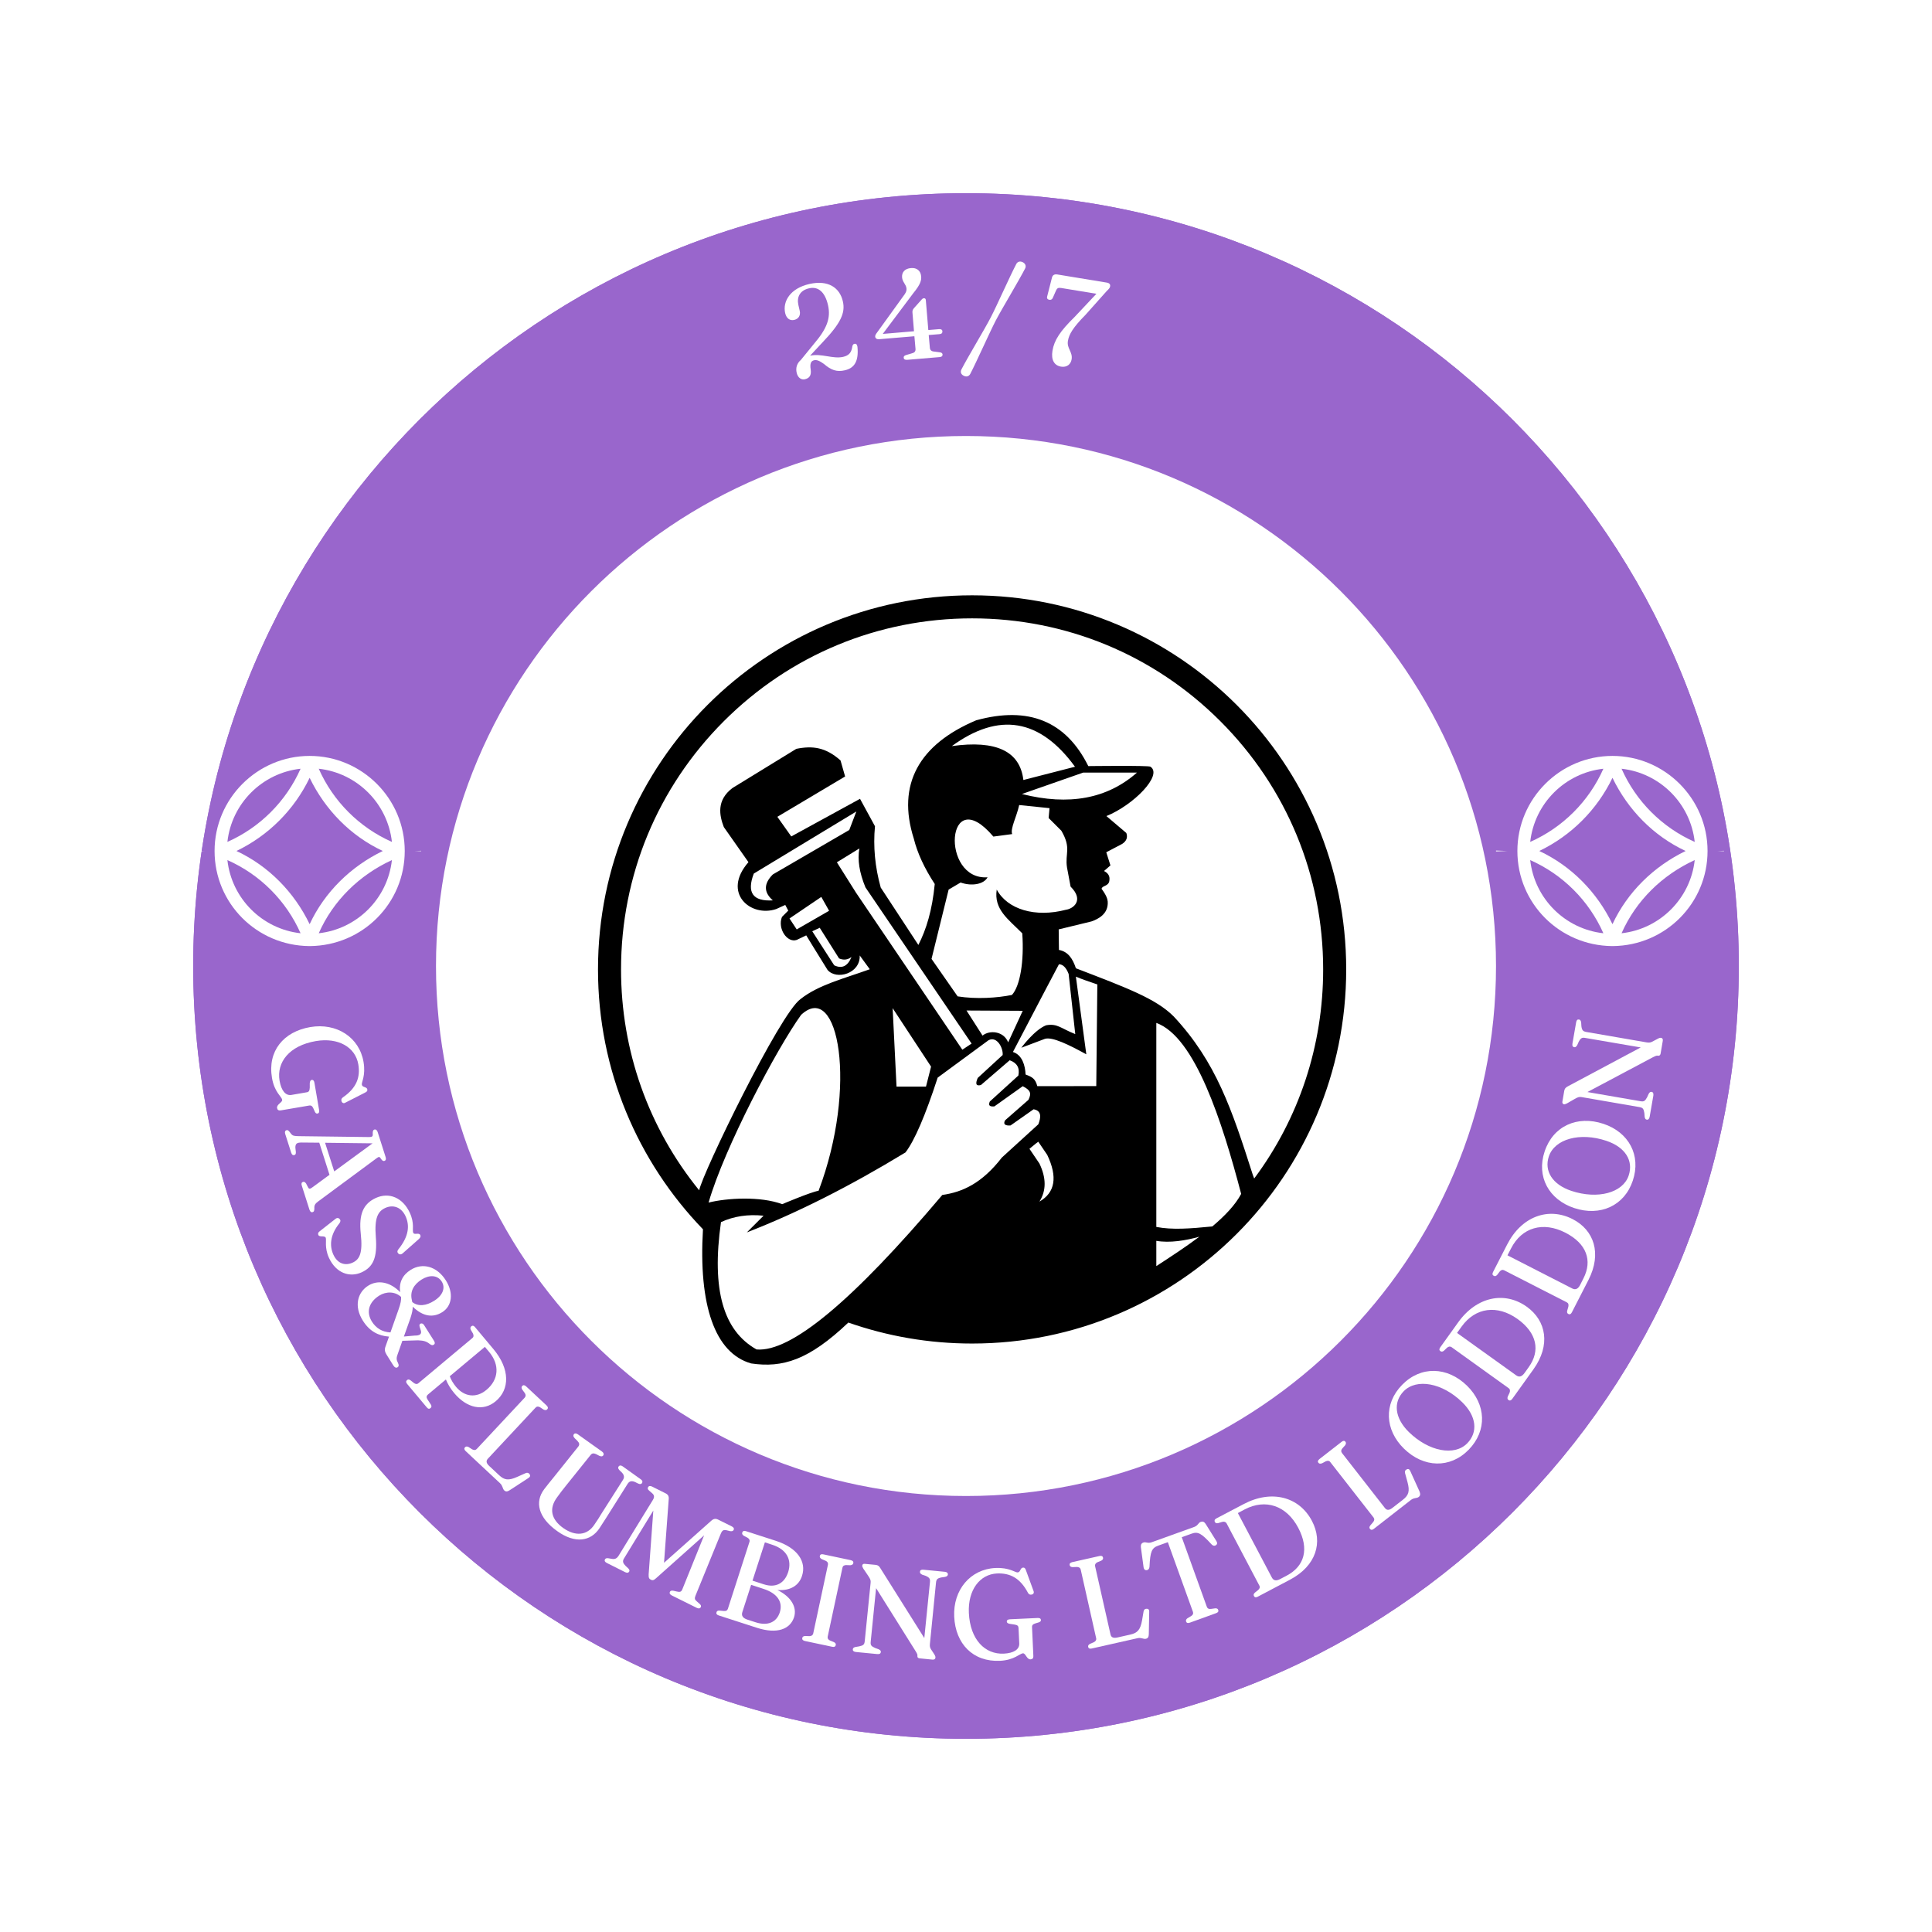 <svg xmlns="http://www.w3.org/2000/svg" xmlns:xlink="http://www.w3.org/1999/xlink" width="500" zoomAndPan="magnify" viewBox="0 0 375 375" height="500" preserveAspectRatio="xMidYMid meet" version="1.0"><defs><g/><clipPath id="19c6e984fe"><path d="M 37.5 37.5 L 337.5 37.5 L 337.5 337.5 L 37.5 337.5 Z M 37.5 37.5 " clip-rule="nonzero"/></clipPath><clipPath id="779be3bac6"><path d="M 187.5 37.5 C 104.656 37.5 37.5 104.656 37.5 187.5 C 37.5 270.344 104.656 337.5 187.5 337.5 C 270.344 337.5 337.5 270.344 337.5 187.5 C 337.5 104.656 270.344 37.5 187.5 37.5 Z M 187.5 37.5 " clip-rule="nonzero"/></clipPath><clipPath id="c9144c4ea9"><path d="M 84.625 84.625 L 290.375 84.625 L 290.375 290.375 L 84.625 290.375 Z M 84.625 84.625 " clip-rule="nonzero"/></clipPath><clipPath id="28a7143fea"><path d="M 187.5 84.625 C 130.684 84.625 84.625 130.684 84.625 187.5 C 84.625 244.316 130.684 290.375 187.5 290.375 C 244.316 290.375 290.375 244.316 290.375 187.5 C 290.375 130.684 244.316 84.625 187.5 84.625 Z M 187.5 84.625 " clip-rule="nonzero"/></clipPath><clipPath id="774e9e93a3"><path d="M 37.5 146.609 L 81.75 146.609 L 81.75 184 L 37.5 184 Z M 37.5 146.609 " clip-rule="nonzero"/></clipPath><clipPath id="87b5d679b9"><path d="M 116 115.551 L 261.434 115.551 L 261.434 265 L 116 265 Z M 116 115.551 " clip-rule="nonzero"/></clipPath><clipPath id="95d4acd13a"><path d="M 290.375 146.609 L 334.625 146.609 L 334.625 184 L 290.375 184 Z M 290.375 146.609 " clip-rule="nonzero"/></clipPath></defs><rect x="-37.5" width="450" fill="#ffffff" y="-37.5" height="450" fill-opacity="1"/><rect x="-37.5" width="450" fill="#ffffff" y="-37.5" height="450" fill-opacity="1"/><g clip-path="url(#19c6e984fe)"><g clip-path="url(#779be3bac6)"><path fill="#9966cc" d="M 37.5 37.5 L 337.5 37.5 L 337.5 337.5 L 37.5 337.5 Z M 37.5 37.5 " fill-opacity="1" fill-rule="nonzero"/><path stroke-linecap="butt" transform="matrix(0.75, 0, 0, 0.75, 37.5, 37.5)" fill="none" stroke-linejoin="miter" d="M 200 0 C 89.542 0 -0 89.542 -0 200 C -0 310.458 89.542 400 200 400 C 310.458 400 400 310.458 400 200 C 400 89.542 310.458 0 200 0 Z M 200 0 " stroke="#9966cc" stroke-width="4" stroke-opacity="1" stroke-miterlimit="4"/></g></g><g clip-path="url(#c9144c4ea9)"><g clip-path="url(#28a7143fea)"><path fill="#ffffff" d="M 84.625 84.625 L 290.375 84.625 L 290.375 290.375 L 84.625 290.375 Z M 84.625 84.625 " fill-opacity="1" fill-rule="nonzero"/></g></g><g clip-path="url(#774e9e93a3)"><path fill="#ffffff" d="M 61.867 149.211 C 69.332 150.039 75.238 155.949 76.07 163.414 C 69.746 160.617 64.664 155.535 61.867 149.211 Z M 58.34 149.211 C 55.543 155.535 50.461 160.617 44.137 163.414 C 44.965 155.949 50.875 150.039 58.34 149.211 Z M -195.152 165.176 C -195.152 165.176 -183.645 165.594 -165.809 166.109 C -161.25 166.215 -156.375 166.422 -151.09 166.527 C -146.422 166.629 -141.551 166.734 -136.367 166.734 C -128.902 166.836 -121.023 166.836 -112.934 166.836 C -101.531 166.836 -89.605 166.836 -77.684 166.941 C -65.762 166.941 -53.84 166.941 -42.434 166.941 C -34.348 166.941 -26.363 166.941 -19.004 166.836 C -12.781 166.734 -6.871 166.629 -1.379 166.527 C 6.293 166.316 13.242 166.109 19.148 165.902 C 31.902 165.488 39.68 165.176 39.68 165.176 C 39.68 165.176 31.902 164.867 19.148 164.453 C 13.242 164.246 6.293 164.039 -1.379 163.828 C -6.871 163.727 -12.781 163.621 -19.004 163.52 C -26.469 163.414 -34.348 163.414 -42.434 163.414 C -53.84 163.414 -65.762 163.414 -77.684 163.414 C -89.605 163.414 -101.531 163.414 -112.934 163.52 C -121.023 163.52 -129.004 163.621 -136.367 163.621 C -141.445 163.727 -146.422 163.828 -151.09 163.828 C -156.375 163.934 -161.25 164.039 -165.809 164.246 C -183.645 164.762 -195.152 165.176 -195.152 165.176 Z M 80.527 165.176 C 80.527 165.176 92.035 165.594 109.867 166.109 C 114.43 166.215 119.301 166.422 124.59 166.527 C 129.254 166.629 134.129 166.734 139.312 166.734 C 146.777 166.836 154.656 166.836 162.848 166.836 C 174.25 166.836 186.176 166.836 198.098 166.941 C 210.02 166.941 221.941 166.941 233.348 166.941 C 241.434 166.941 249.418 166.941 256.883 166.836 C 263.102 166.734 269.012 166.629 274.508 166.527 C 282.285 166.316 289.125 166.109 295.035 165.902 C 307.789 165.488 315.562 165.176 315.562 165.176 C 315.562 165.176 307.789 164.867 295.035 164.453 C 289.125 164.246 282.18 164.039 274.508 163.828 C 269.012 163.727 263.102 163.621 256.883 163.52 C 249.418 163.414 241.539 163.414 233.348 163.414 C 221.941 163.414 210.02 163.414 198.098 163.414 C 186.176 163.414 174.25 163.414 162.848 163.52 C 154.656 163.52 146.777 163.621 139.312 163.621 C 134.23 163.727 129.254 163.828 124.59 163.828 C 119.301 163.934 114.43 164.039 109.867 164.246 C 92.035 164.762 80.527 165.176 80.527 165.176 Z M 60.102 150.973 C 63.109 157.195 68.086 162.273 74.305 165.176 C 68.086 168.184 63.004 173.16 60.102 179.383 C 57.098 173.16 52.121 168.082 45.898 165.176 C 52.121 162.172 57.098 157.195 60.102 150.973 Z M 76.07 166.941 C 75.238 174.406 69.332 180.316 61.867 181.145 C 64.664 174.82 69.746 169.844 76.07 166.941 Z M 44.137 166.941 C 50.461 169.738 55.543 174.82 58.34 181.145 C 50.875 180.316 44.965 174.406 44.137 166.941 Z M 60.102 183.633 C 60.102 183.633 60.102 183.633 60 183.633 C 49.84 183.527 41.648 175.34 41.648 165.176 C 41.648 155.016 49.941 146.723 60.102 146.723 C 70.262 146.723 78.559 155.016 78.559 165.176 C 78.559 175.34 70.367 183.527 60.207 183.633 C 60.102 183.633 60.102 183.633 60.102 183.633 Z M 60.102 183.633 " fill-opacity="1" fill-rule="evenodd"/></g><g clip-path="url(#87b5d679b9)"><path fill="#000000" d="M 188.684 115.551 C 148.578 115.551 116.07 148.062 116.07 188.164 C 116.07 207.758 123.832 225.539 136.445 238.602 C 135.57 253.324 138.742 262.633 145.785 264.641 C 151.918 265.547 157 263.992 164.664 256.707 C 172.184 259.344 180.266 260.781 188.684 260.781 C 228.789 260.781 261.297 228.27 261.297 188.164 C 261.297 148.062 228.789 115.551 188.684 115.551 Z M 182.898 231.941 C 165.508 252.52 153.488 262.516 146.84 261.926 C 140.418 258.305 138.07 250.402 139.941 237.211 C 142.414 236.07 145.168 235.652 148.207 235.969 L 144.965 239.207 C 154.637 235.465 164.898 230.289 175.758 223.684 C 177.531 221.352 179.613 216.512 182.004 209.164 L 191.883 201.902 C 193.492 201.066 194.734 203.379 194.617 204.777 L 189.777 209.23 C 189.262 210.402 189.469 210.859 190.402 210.598 L 195.98 205.797 C 197.41 206.301 197.969 207.289 197.664 208.762 L 192.117 213.809 C 191.785 214.621 192.133 214.816 193.004 214.754 L 198.512 210.832 C 199.984 211.582 200.266 212.168 199.621 213.477 L 195.09 217.449 C 194.621 218.266 195.215 218.527 196.148 218.449 L 200.621 215.309 C 202.207 215.586 202.059 216.887 201.539 218.227 L 194.473 224.668 C 190.594 229.676 186.844 231.383 182.898 231.941 Z M 137.535 233.418 C 140.605 222.754 150.789 203.508 155.5 196.977 C 162.77 190.211 166.52 210.926 158.891 231.121 C 157.34 231.387 151.828 233.727 151.828 233.727 C 147.574 232.152 141.137 232.527 137.535 233.418 Z M 150.008 174.762 C 146.129 174.992 144.898 173.258 146.312 169.559 L 166.215 157.512 L 164.84 161.102 L 150.008 169.727 C 148.215 171.523 148.215 173.199 150.008 174.762 Z M 159.414 174.094 L 160.93 176.781 L 154.641 180.398 L 153.242 178.273 Z M 159.109 180.082 L 162.859 186.027 C 163.738 186.406 164.543 186.312 165.277 185.746 C 164.539 187.547 163.422 188.086 161.918 187.363 L 157.66 180.758 Z M 162.438 167.371 L 166.805 164.684 C 166.41 166.867 166.801 169.387 167.984 172.242 L 188.586 202.559 C 187.961 202.961 187.363 203.352 186.789 203.746 L 166.141 173.254 Z M 198.637 151.398 C 197.98 145.809 193.355 143.613 184.754 144.816 C 193.891 138.156 201.859 139.492 208.656 148.824 Z M 210.23 149.965 L 220.68 149.965 C 214.922 155.043 207.477 156.426 198.352 154.117 Z M 192.812 162.379 L 196.457 161.895 C 196.074 160.797 197.32 158.578 197.824 156.258 C 199.258 156.406 201.219 156.609 203.711 156.863 L 203.539 158.773 L 206.012 161.246 C 208.008 164.688 206.68 165.578 207.105 168.375 L 207.801 172.09 C 210.543 174.82 208.207 176.41 206.938 176.574 C 200.934 178.156 195.543 176.516 193.465 172.668 C 192.879 176.516 195.672 178.387 198.422 181.156 C 198.805 186.621 197.992 191.402 196.418 193.117 C 193.582 193.695 189.523 193.973 185.875 193.395 L 180.809 186.121 L 184.129 172.668 L 186.453 171.297 C 188.641 172.074 190.992 171.625 191.684 170.281 C 182.48 170.93 183.609 151.52 192.812 162.379 Z M 198.508 196.199 L 195.684 202.32 C 194.816 200.109 192.055 199.895 190.711 201.008 L 187.598 196.141 Z M 180.719 207.031 L 179.734 210.91 L 174.016 210.91 L 173.262 195.684 Z M 201.75 233.23 C 203.098 231.113 203.098 228.648 201.75 225.836 L 199.816 222.98 C 200.379 222.547 200.891 222.055 201.531 221.609 L 203.266 224.16 C 205.312 228.453 204.809 231.477 201.75 233.23 Z M 212.785 210.812 L 201.34 210.82 C 200.957 209.359 200.34 209.043 199.066 208.562 C 198.992 206.859 198.434 204.766 196.609 204.188 C 198.273 201.047 201.566 194.66 205.543 187.16 C 206.316 187.18 206.941 187.805 207.422 189.039 L 208.707 200.715 C 205.891 199.613 205.266 198.609 203.055 199.004 C 200.789 199.883 198.238 203.367 198.238 203.367 L 202.801 201.645 C 204.223 201.188 207.453 202.777 210.852 204.641 L 208.828 189.562 C 209.805 189.996 211.289 190.504 212.992 191.078 Z M 224.441 240.848 C 227.074 241.301 230.145 240.785 232.793 240.047 C 230.117 242.055 227.176 243.973 224.441 245.75 Z M 235.309 238.051 C 230.938 238.48 227.555 238.742 224.441 238.148 L 224.441 198.547 C 231.957 201.25 237.223 217.703 240.91 231.734 C 239.773 233.879 237.75 236 235.309 238.051 Z M 243.16 228.012 C 239.102 215.336 236.051 206.117 227.812 197.289 C 224.352 193.812 218.594 191.699 208.832 187.941 C 208.219 186.09 207.316 184.699 205.539 184.383 L 205.492 180.395 L 211.855 178.848 C 213.133 178.398 215.164 177.422 215.008 174.996 C 214.973 174.488 214.723 173.734 213.816 172.523 C 213.918 171.84 215.262 172.074 215.336 170.84 C 215.445 170.059 215.098 169.465 214.289 169.062 L 215.535 167.977 L 214.727 165.426 L 217.805 163.805 C 218.656 163.254 218.926 162.547 218.621 161.684 L 214.754 158.398 C 219.984 156.289 225.766 150.441 223.297 148.812 C 222.898 148.551 211.238 148.699 211.238 148.699 C 206.906 139.973 199.652 137.012 189.48 139.809 C 178.395 144.484 174.012 152.246 177.367 162.773 C 178.059 165.562 179.41 168.5 181.434 171.586 C 180.938 176.699 179.793 180.41 178.254 183.414 L 170.949 172.273 C 169.836 168.281 169.461 164.312 169.832 160.375 L 166.93 155.051 L 153.586 162.352 L 150.883 158.543 L 164.035 150.715 L 163.148 147.602 C 160.262 145.043 157.754 144.711 154.566 145.348 L 142.172 152.953 C 139.031 155.328 139.625 158.266 140.492 160.531 L 145.273 167.344 C 140.035 173.344 145.73 178.125 150.664 176.445 L 152.418 175.648 L 153 176.75 L 151.781 177.969 C 150.867 180.215 152.785 183.074 154.641 182.438 L 156.488 181.555 C 157.062 182.473 158.418 184.738 160.625 188.262 C 162.352 190.293 167.016 188.98 166.871 185.453 L 168.824 188.129 C 163.738 189.969 158.887 191.145 155.398 193.906 C 151.387 196.664 136.293 227.84 135.711 231.039 C 125.887 218.941 120.543 203.965 120.543 188.164 C 120.543 169.965 127.629 152.852 140.5 139.98 C 153.371 127.113 170.48 120.023 188.684 120.023 C 206.887 120.023 223.996 127.113 236.867 139.98 C 249.738 152.852 256.824 169.965 256.824 188.164 C 256.824 202.984 252.129 217.078 243.438 228.75 Z M 243.16 228.012 " fill-opacity="1" fill-rule="evenodd"/></g><g fill="#ffffff" fill-opacity="1"><g transform="translate(153.695, 73.834)"><g><path d="M 0.938 -1.484 C 1.156 -0.516 1.828 -0.062 2.531 -0.219 C 3.406 -0.422 3.828 -0.969 3.656 -2.125 C 3.484 -3.25 3.703 -3.766 4.312 -3.906 C 4.812 -4.016 5.297 -3.859 6.219 -3.203 C 7.641 -1.969 8.75 -1.609 10.25 -1.953 C 12.109 -2.359 13.016 -3.672 12.734 -6.531 C 12.656 -6.984 12.469 -7.156 12.203 -7.109 C 12 -7.094 11.828 -6.953 11.75 -6.641 C 11.594 -5.453 11.125 -4.828 9.938 -4.562 C 7.953 -4.125 5.719 -5.281 3.578 -4.797 L 3.547 -4.797 L 5.922 -7.344 C 9.469 -11.062 10.422 -13.078 9.906 -15.328 C 9.312 -17.984 7.078 -19.531 3.438 -18.719 C -0.328 -17.875 -1.797 -15.328 -1.297 -13.078 C -1.062 -12.047 -0.391 -11.547 0.438 -11.734 C 1.297 -11.922 1.734 -12.609 1.531 -13.5 L 1.266 -14.656 C 0.938 -16.141 1.531 -17.469 3.359 -17.875 C 5.062 -18.266 6.438 -17.234 7.031 -14.562 C 7.578 -12.094 6.828 -10.062 4.297 -7.094 L 1.75 -3.969 C 0.984 -3.312 0.719 -2.438 0.938 -1.484 Z M 0.938 -1.484 "/></g></g></g><g fill="#ffffff" fill-opacity="1"><g transform="translate(169.827, 70.358)"><g><path d="M 7.281 -9.688 L 7.578 -6.062 L 1.516 -5.547 L 7.469 -13.484 C 8.797 -15.094 9.047 -15.938 8.969 -16.719 C 8.875 -17.828 8.094 -18.422 7.016 -18.328 C 5.75 -18.234 5.188 -17.469 5.266 -16.516 C 5.344 -15.578 6.047 -15.188 6.125 -14.344 C 6.156 -13.812 5.953 -13.453 5.484 -12.844 L 0.453 -5.875 C 0.141 -5.469 0.031 -5.25 0.047 -5.016 C 0.078 -4.688 0.344 -4.484 0.812 -4.516 L 7.656 -5.094 L 7.875 -2.625 C 7.906 -2.141 7.656 -1.891 7.188 -1.781 L 6.078 -1.453 C 5.734 -1.359 5.547 -1.188 5.578 -0.922 C 5.594 -0.641 5.812 -0.484 6.25 -0.516 L 12.531 -1.047 C 12.969 -1.078 13.141 -1.266 13.125 -1.562 C 13.094 -1.812 12.891 -1.953 12.531 -1.984 L 11.469 -2.125 C 10.984 -2.156 10.688 -2.391 10.656 -2.875 L 10.438 -5.328 L 12.5 -5.5 C 12.938 -5.531 13.109 -5.719 13.094 -6.062 C 13.062 -6.391 12.797 -6.5 12.438 -6.469 L 10.359 -6.297 L 9.875 -12.109 C 9.859 -12.375 9.703 -12.484 9.5 -12.469 C 9.328 -12.453 9.203 -12.391 8.984 -12.125 L 7.531 -10.5 C 7.328 -10.234 7.25 -10.031 7.281 -9.688 Z M 7.281 -9.688 "/></g></g></g><g fill="#ffffff" fill-opacity="1"><g transform="translate(186.354, 69.181)"><g><path d="M 6.938 -7 C 8.203 -9.406 11.25 -14.422 12.609 -17.047 C 12.859 -17.516 12.703 -18 12.172 -18.281 C 11.641 -18.547 11.156 -18.406 10.906 -17.938 C 9.547 -15.328 7.188 -9.953 5.922 -7.516 C 4.672 -5.109 1.609 -0.078 0.266 2.516 C 0.016 3 0.156 3.484 0.703 3.75 C 1.234 4.031 1.703 3.875 1.969 3.406 C 3.312 0.797 5.688 -4.578 6.938 -7 Z M 6.938 -7 "/></g></g></g><g fill="#ffffff" fill-opacity="1"><g transform="translate(200.517, 69.914)"><g><path d="M 7.484 -0.172 C 7.719 -1.609 6.516 -2.297 6.766 -3.734 C 6.969 -5.031 7.781 -6.375 10.172 -8.797 L 14.266 -13.391 C 14.797 -13.891 14.922 -14.094 14.953 -14.328 C 15.031 -14.719 14.797 -14.984 14.297 -15.062 L 4.703 -16.641 C 4.141 -16.734 3.781 -16.5 3.672 -16.047 L 2.75 -12.422 C 2.625 -12.016 2.797 -11.781 3.172 -11.719 C 3.484 -11.672 3.719 -11.828 3.828 -12.094 L 4.453 -13.516 C 4.641 -13.969 4.891 -14.109 5.453 -14.016 L 12.297 -12.891 L 8.062 -8.391 C 5.266 -5.656 4.094 -3.875 3.766 -1.828 C 3.469 -0.016 4.141 1.031 5.422 1.25 C 6.562 1.438 7.328 0.797 7.484 -0.172 Z M 7.484 -0.172 "/></g></g></g><g fill="#ffffff" fill-opacity="1"><g transform="translate(214.92, 72.54)"><g/></g></g><g fill="#ffffff" fill-opacity="1"><g transform="translate(51.609, 199.699)"><g><path d="M 2.969 15.812 L 8.375 14.891 C 8.797 14.812 9.016 14.984 9.25 15.516 L 9.484 16.047 C 9.641 16.375 9.797 16.484 10.016 16.438 C 10.266 16.406 10.406 16.172 10.328 15.75 L 9.422 10.469 C 9.359 10.047 9.156 9.875 8.891 9.906 C 8.656 9.953 8.547 10.188 8.516 10.547 L 8.516 11.406 C 8.484 12.047 8.328 12.25 7.938 12.312 L 4.953 12.828 C 3.828 13.016 2.984 11.984 2.656 10.078 C 2.047 6.5 4.516 3.266 9.688 2.375 C 14.078 1.625 17.375 3.578 17.938 6.891 C 18.359 9.375 17.625 11.453 14.953 13.297 C 14.656 13.5 14.578 13.766 14.688 14.062 C 14.797 14.391 15.109 14.516 15.391 14.344 L 19.281 12.359 C 19.625 12.188 19.734 12.016 19.688 11.766 C 19.578 11.188 18.719 11.422 18.625 10.828 C 18.531 10.344 19.406 9.125 18.953 6.422 C 18.141 1.656 13.75 -1.219 8.609 -0.344 C 3.422 0.547 0.281 4.328 1.188 9.547 C 1.656 12.297 3.047 13.125 3.156 13.766 C 3.25 14.281 2.047 14.641 2.172 15.375 C 2.234 15.734 2.453 15.906 2.969 15.812 Z M 2.969 15.812 "/></g></g></g><g fill="#ffffff" fill-opacity="1"><g transform="translate(55.049, 219.139)"><g><path d="M 2.109 5.047 C 2.328 4.984 2.391 4.797 2.375 4.453 L 2.281 3.625 C 2.281 2.828 2.562 2.625 3.516 2.625 L 6.922 2.656 L 8.906 8.891 L 5.688 11.25 C 5.172 11.625 4.969 11.719 4.766 11.359 L 4.359 10.578 C 4.156 10.297 3.969 10.203 3.766 10.266 C 3.484 10.359 3.391 10.594 3.531 11 L 5.016 15.656 C 5.141 16.062 5.375 16.219 5.656 16.125 C 5.891 16.047 5.953 15.891 5.969 15.422 C 5.922 14.797 6.125 14.484 6.703 14.062 L 18.094 5.641 C 18.484 5.344 18.656 5.344 18.891 5.781 C 19.141 6.156 19.344 6.266 19.578 6.188 C 19.828 6.109 19.938 5.844 19.797 5.438 L 18.25 0.578 C 18.109 0.172 17.875 0.031 17.609 0.109 C 17.406 0.172 17.281 0.391 17.297 0.844 C 17.359 1.469 17.188 1.562 16.562 1.562 L 3 1.391 C 2.031 1.375 1.766 1.328 1.438 0.922 L 1.125 0.516 C 0.875 0.234 0.75 0.172 0.547 0.234 C 0.281 0.328 0.188 0.562 0.312 0.969 L 1.469 4.594 C 1.609 5.016 1.828 5.141 2.109 5.047 Z M 8.047 2.672 L 17.266 2.781 L 9.828 8.234 Z M 8.047 2.672 "/></g></g></g><g fill="#ffffff" fill-opacity="1"><g transform="translate(60.851, 236.737)"><g><path d="M 3 7.406 C 4.406 10.453 7.078 11.25 9.344 10.219 C 11.562 9.203 12.422 7.391 12.094 3.344 C 11.797 -0.375 12.516 -1.609 13.906 -2.266 C 15.5 -3 17.062 -2.391 17.859 -0.688 C 18.672 1.078 18.562 3.172 16.469 5.766 C 16.234 6.047 16.219 6.328 16.469 6.578 C 16.688 6.797 17 6.797 17.281 6.562 L 20.391 3.812 C 20.766 3.484 20.844 3.25 20.734 3 C 20.469 2.422 19.578 3.031 19.359 2.547 C 19.125 2.031 19.656 0.75 18.688 -1.344 C 17.344 -4.25 14.688 -5.406 12.078 -4.203 C 9.703 -3.094 8.766 -1.141 9.172 2.719 C 9.594 6.562 8.922 7.75 7.547 8.359 C 6.094 9 4.656 8.5 3.875 6.828 C 3.078 5.109 3.188 2.969 5.031 0.703 C 5.266 0.375 5.297 0.109 5.062 -0.141 C 4.844 -0.375 4.578 -0.375 4.328 -0.203 L 1.203 2.25 C 0.891 2.469 0.828 2.719 0.938 2.969 C 1.188 3.484 2.141 3 2.375 3.516 C 2.547 3.891 2.094 5.438 3 7.406 Z M 3 7.406 "/></g></g></g><g fill="#ffffff" fill-opacity="1"><g transform="translate(67.333, 250.827)"><g><path d="M 7.484 10.562 C 7.266 11.156 7.375 11.594 7.719 12.141 L 9.031 14.234 C 9.281 14.609 9.562 14.734 9.828 14.562 C 10.094 14.391 10.109 14.125 9.922 13.734 C 9.609 13.172 9.578 12.734 9.828 12.094 L 10.766 9.422 L 13.812 9.328 C 14.953 9.375 15.469 9.547 16.109 10.062 C 16.453 10.312 16.641 10.312 16.844 10.188 C 17.109 10.031 17.125 9.766 16.906 9.422 L 14.969 6.359 C 14.781 6.062 14.484 5.969 14.25 6.109 C 14.094 6.203 14.031 6.406 14.125 6.719 L 14.359 7.453 C 14.547 8.109 14.141 8.422 13.188 8.406 L 11.062 8.594 L 12.328 5.031 C 12.625 4.109 12.781 3.469 12.781 2.797 C 14.75 4.719 16.703 5 18.516 3.859 C 20.391 2.672 20.766 0.172 19.203 -2.312 C 17.438 -5.094 14.641 -5.766 12.375 -4.344 C 10.812 -3.359 10.062 -1.875 10.344 -0.016 C 8.328 -2.078 5.953 -2.422 4.141 -1.281 C 2.078 0.016 1.312 2.688 3.109 5.531 C 4.422 7.609 6.125 8.453 8.172 8.609 Z M 18.406 -2.078 C 19.156 -0.891 18.656 0.578 16.938 1.656 C 15.375 2.641 13.844 2.812 12.688 1.906 C 12.672 1.797 12.641 1.656 12.609 1.516 C 12.203 -0.156 12.984 -1.516 14.5 -2.469 C 16.016 -3.422 17.594 -3.359 18.406 -2.078 Z M 6.266 0.656 C 7.609 -0.188 9.328 -0.188 10.516 0.906 C 10.562 1.484 10.438 2.188 10.031 3.328 L 8.453 7.797 C 6.859 7.719 5.656 6.969 4.859 5.703 C 3.703 3.859 4.234 1.938 6.266 0.656 Z M 6.266 0.656 "/></g></g></g><g fill="#ffffff" fill-opacity="1"><g transform="translate(77.753, 267.099)"><g><path d="M 18.453 4.891 C 21.203 2.594 21.281 -1.359 18 -5.266 L 14.453 -9.5 C 14.188 -9.828 13.953 -9.844 13.734 -9.672 C 13.547 -9.5 13.484 -9.328 13.625 -8.984 L 14.031 -8.297 C 14.219 -7.922 14.203 -7.609 13.938 -7.391 L 3.469 1.375 C 3.203 1.609 2.891 1.578 2.547 1.312 L 1.922 0.812 C 1.625 0.609 1.438 0.625 1.25 0.781 C 1.031 0.969 1.016 1.203 1.281 1.531 L 5.078 6.062 C 5.344 6.391 5.578 6.406 5.797 6.219 C 6.016 6.047 6.062 5.828 5.875 5.531 L 5.188 4.469 C 4.969 4.109 5.031 3.812 5.312 3.578 L 8.797 0.656 C 9.141 1.516 9.672 2.422 10.406 3.297 C 12.875 6.25 16.047 6.906 18.453 4.891 Z M 16.359 -5.672 L 17.188 -4.688 C 19.281 -2.172 19.047 0.688 16.688 2.656 C 14.672 4.359 12.375 4 10.781 2.109 C 10.25 1.469 9.797 0.75 9.547 0.031 Z M 16.359 -5.672 "/></g></g></g><g fill="#ffffff" fill-opacity="1"><g transform="translate(88.942, 280.309)"><g><path d="M 16.578 -6.703 C 16.891 -6.562 17.109 -6.578 17.281 -6.766 C 17.469 -6.969 17.453 -7.219 17.141 -7.516 L 13.188 -11.203 C 12.875 -11.5 12.609 -11.5 12.422 -11.297 C 12.25 -11.109 12.25 -10.906 12.422 -10.594 L 12.906 -9.938 C 13.141 -9.609 13.141 -9.297 12.906 -9.031 L 3.594 0.938 C 3.359 1.188 3.062 1.203 2.688 1 L 2.016 0.562 C 1.703 0.406 1.484 0.422 1.312 0.609 C 1.125 0.812 1.141 1.062 1.453 1.359 L 8.094 7.562 C 8.672 8.094 8.578 8.641 8.938 8.984 C 9.234 9.25 9.531 9.234 9.969 8.953 L 13.641 6.562 C 13.984 6.344 14.031 6.078 13.844 5.812 C 13.641 5.547 13.391 5.484 13.047 5.641 L 11.438 6.359 C 9.75 7.109 8.953 6.984 7.922 6.016 L 6.031 4.25 C 5.438 3.703 5.344 3.266 5.766 2.812 L 15 -7.078 C 15.234 -7.344 15.547 -7.359 15.891 -7.156 Z M 16.578 -6.703 "/></g></g></g><g fill="#ffffff" fill-opacity="1"><g transform="translate(100.737, 291.364)"><g><path d="M 15.953 2.516 C 15.625 3.094 15.25 3.672 14.625 4.578 C 13.234 6.688 10.938 6.891 8.578 5.219 C 6.281 3.578 5.719 1.469 7.438 -0.797 C 7.906 -1.469 8.5 -2.219 9.234 -3.141 L 13.875 -8.922 C 14.172 -9.312 14.469 -9.328 14.953 -9.125 L 15.578 -8.797 C 15.984 -8.625 16.203 -8.656 16.359 -8.875 C 16.516 -9.094 16.438 -9.375 16.125 -9.609 L 11.406 -12.969 C 11.094 -13.203 10.797 -13.188 10.641 -12.969 C 10.484 -12.75 10.531 -12.5 10.828 -12.188 L 11.312 -11.719 C 11.734 -11.281 11.797 -10.969 11.516 -10.594 L 6.875 -4.797 C 6.078 -3.828 5.297 -2.844 4.891 -2.312 C 3.016 0.172 3.734 3.203 7.422 5.828 C 10.891 8.312 13.922 7.812 15.609 5.281 C 16.078 4.578 16.469 3.953 16.922 3.25 L 21.078 -3.344 C 21.406 -3.844 21.797 -4.016 22.531 -3.703 L 23.094 -3.422 C 23.5 -3.234 23.719 -3.281 23.875 -3.5 C 24.031 -3.719 23.969 -4 23.656 -4.219 L 20.094 -6.766 C 19.781 -6.984 19.5 -6.953 19.344 -6.734 C 19.203 -6.531 19.188 -6.328 19.516 -5.984 L 20.016 -5.5 C 20.438 -5 20.484 -4.594 20.156 -4.078 Z M 15.953 2.516 "/></g></g></g><g fill="#ffffff" fill-opacity="1"><g transform="translate(116.621, 302.789)"><g><path d="M 5.516 2.234 C 5.625 2.047 5.516 1.844 5.344 1.656 L 4.812 1.156 C 4.328 0.656 4.141 0.281 4.5 -0.297 L 10.188 -9.594 L 9.281 2.797 C 9.25 3.5 9.391 3.672 9.734 3.844 C 10.016 3.984 10.266 3.969 10.719 3.547 L 20.047 -4.781 L 15.812 5.719 C 15.625 6.172 15.375 6.281 14.75 6.125 L 14.062 5.969 C 13.688 5.906 13.5 6 13.406 6.188 C 13.281 6.438 13.391 6.688 13.781 6.891 L 18.625 9.297 C 19 9.484 19.281 9.406 19.391 9.172 C 19.5 8.969 19.453 8.766 19.188 8.531 L 18.672 8.078 C 18.234 7.719 18.156 7.5 18.359 6.969 L 23.281 -5.094 C 23.562 -5.766 23.812 -5.891 24.406 -5.766 L 25.109 -5.594 C 25.484 -5.547 25.672 -5.625 25.781 -5.828 C 25.906 -6.078 25.797 -6.328 25.422 -6.516 L 22.812 -7.812 C 22.266 -8.094 21.875 -8.031 21.359 -7.547 L 12.266 0.547 L 13.172 -11.719 C 13.25 -12.391 13.047 -12.703 12.531 -12.953 L 9.969 -14.234 C 9.578 -14.438 9.297 -14.375 9.156 -14.109 C 9.047 -13.875 9.094 -13.672 9.422 -13.422 L 9.906 -13 C 10.391 -12.609 10.453 -12.219 10.094 -11.641 L 3.453 -0.828 C 3.094 -0.266 2.719 -0.109 2.109 -0.219 L 1.484 -0.328 C 1.172 -0.375 0.922 -0.344 0.797 -0.109 C 0.672 0.141 0.781 0.391 1.156 0.578 L 4.734 2.375 C 5.109 2.562 5.391 2.484 5.516 2.234 Z M 5.516 2.234 "/></g></g></g><g fill="#ffffff" fill-opacity="1"><g transform="translate(137.607, 312.944)"><g><path d="M 16.516 0.969 C 17.141 -0.984 15.938 -3.031 13.281 -4.328 C 15.828 -4.125 17.484 -5.234 18.062 -7.062 C 18.969 -9.828 17.188 -12.516 12.969 -13.875 L 7.172 -15.75 C 6.781 -15.875 6.562 -15.766 6.469 -15.5 C 6.391 -15.266 6.453 -15.062 6.75 -14.859 L 7.469 -14.484 C 7.828 -14.281 7.969 -13.984 7.859 -13.656 L 3.672 -0.672 C 3.562 -0.344 3.297 -0.203 2.875 -0.25 L 2.062 -0.328 C 1.703 -0.344 1.547 -0.25 1.469 -0.016 C 1.375 0.266 1.5 0.484 1.891 0.609 L 9.328 3.016 C 13.219 4.266 15.75 3.297 16.516 0.969 Z M 12.281 -13.109 C 15.141 -12.188 16.125 -10.141 15.375 -7.797 C 14.656 -5.594 12.938 -4.688 10.672 -5.422 L 8.453 -6.141 L 10.859 -13.578 Z M 10.578 -4.547 C 13.359 -3.656 14.375 -1.922 13.75 0.016 C 13.156 1.859 11.5 2.734 9.047 1.938 L 7.5 1.438 C 6.578 1.141 6.25 0.672 6.484 -0.047 L 8.188 -5.328 Z M 10.578 -4.547 "/></g></g></g><g fill="#ffffff" fill-opacity="1"><g transform="translate(154.283, 318.092)"><g><path d="M 6.375 -0.438 L 9.234 -13.797 C 9.297 -14.141 9.547 -14.297 9.938 -14.312 L 10.766 -14.281 C 11.125 -14.328 11.297 -14.453 11.344 -14.688 C 11.406 -14.969 11.25 -15.172 10.844 -15.266 L 5.531 -16.391 C 5.125 -16.484 4.906 -16.359 4.844 -16.078 C 4.797 -15.844 4.906 -15.656 5.203 -15.469 L 5.953 -15.156 C 6.328 -14.984 6.484 -14.734 6.422 -14.391 L 3.562 -1.031 C 3.484 -0.703 3.234 -0.531 2.828 -0.516 L 2.016 -0.547 C 1.672 -0.531 1.484 -0.406 1.438 -0.156 C 1.375 0.109 1.531 0.328 1.938 0.422 L 7.25 1.547 C 7.656 1.641 7.875 1.5 7.938 1.234 C 7.984 0.984 7.891 0.797 7.578 0.641 L 6.812 0.328 C 6.453 0.156 6.297 -0.109 6.375 -0.438 Z M 6.375 -0.438 "/></g></g></g><g fill="#ffffff" fill-opacity="1"><g transform="translate(164.299, 320.461)"><g><path d="M 6.672 0.203 C 6.688 -0.031 6.578 -0.172 6.234 -0.344 L 5.547 -0.594 C 4.781 -0.938 4.641 -1.156 4.703 -1.797 L 5.75 -12.203 L 13.391 -0.016 C 13.781 0.609 13.797 0.719 13.766 0.984 C 13.75 1.234 13.891 1.391 14.203 1.422 L 16.703 1.672 C 17.047 1.703 17.234 1.547 17.266 1.312 C 17.281 1.141 17.266 1 17.047 0.641 L 16.391 -0.359 C 16.203 -0.672 16.141 -0.969 16.203 -1.453 L 17.375 -13.234 C 17.438 -13.922 17.656 -14.125 18.422 -14.281 L 19.156 -14.391 C 19.531 -14.484 19.656 -14.625 19.688 -14.859 C 19.703 -15.141 19.516 -15.328 19.094 -15.375 L 14.938 -15.781 C 14.5 -15.828 14.281 -15.672 14.266 -15.391 C 14.234 -15.156 14.344 -15.016 14.672 -14.828 L 15.375 -14.594 C 16.125 -14.25 16.266 -14.016 16.203 -13.359 L 15.109 -2.516 L 6.578 -16.078 C 6.328 -16.516 6.078 -16.672 5.672 -16.719 L 3.547 -16.922 C 3.266 -16.953 3.094 -16.828 3.062 -16.594 C 3.047 -16.438 3.094 -16.312 3.266 -16 L 4.219 -14.594 C 4.656 -13.938 4.734 -13.719 4.688 -13.25 L 3.547 -1.922 C 3.484 -1.266 3.281 -1.078 2.484 -0.906 L 1.75 -0.781 C 1.391 -0.703 1.25 -0.562 1.234 -0.328 C 1.203 -0.047 1.406 0.141 1.812 0.188 L 5.984 0.594 C 6.406 0.641 6.641 0.484 6.672 0.203 Z M 6.672 0.203 "/></g></g></g><g fill="#ffffff" fill-opacity="1"><g transform="translate(184.508, 322.378)"><g><path d="M 16.062 -1.031 L 15.812 -6.516 C 15.781 -6.953 15.984 -7.125 16.516 -7.297 L 17.094 -7.469 C 17.438 -7.594 17.547 -7.719 17.531 -7.938 C 17.531 -8.188 17.312 -8.359 16.891 -8.328 L 11.531 -8.078 C 11.094 -8.062 10.906 -7.891 10.906 -7.625 C 10.922 -7.391 11.141 -7.25 11.5 -7.188 L 12.359 -7.062 C 12.984 -6.969 13.156 -6.797 13.188 -6.391 L 13.328 -3.375 C 13.375 -2.219 12.25 -1.5 10.328 -1.406 C 6.703 -1.234 3.797 -4.094 3.547 -9.312 C 3.344 -13.766 5.672 -16.812 9.016 -16.969 C 11.531 -17.078 13.5 -16.094 15.016 -13.219 C 15.172 -12.906 15.453 -12.797 15.75 -12.875 C 16.078 -12.938 16.234 -13.219 16.109 -13.547 L 14.609 -17.641 C 14.484 -18 14.328 -18.125 14.078 -18.109 C 13.484 -18.078 13.609 -17.203 13.016 -17.172 C 12.516 -17.141 11.422 -18.156 8.688 -18.031 C 3.859 -17.797 0.453 -13.797 0.703 -8.578 C 0.953 -3.328 4.328 0.234 9.609 -0.016 C 12.391 -0.156 13.406 -1.438 14.062 -1.469 C 14.578 -1.484 14.781 -0.266 15.516 -0.297 C 15.891 -0.312 16.094 -0.516 16.062 -1.031 Z M 16.062 -1.031 "/></g></g></g><g fill="#ffffff" fill-opacity="1"><g transform="translate(203.82, 321.12)"><g/></g></g><g fill="#ffffff" fill-opacity="1"><g transform="translate(209.966, 320.413)"><g><path d="M 3.781 -17.484 C 4.094 -17.656 4.188 -17.844 4.125 -18.094 C 4.062 -18.359 3.859 -18.484 3.438 -18.391 L -1.844 -17.203 C -2.25 -17.109 -2.406 -16.891 -2.344 -16.625 C -2.281 -16.375 -2.109 -16.25 -1.766 -16.234 L -0.953 -16.266 C -0.547 -16.266 -0.281 -16.094 -0.203 -15.766 L 2.797 -2.438 C 2.875 -2.109 2.703 -1.844 2.344 -1.656 L 1.609 -1.344 C 1.297 -1.172 1.188 -0.984 1.25 -0.734 C 1.312 -0.469 1.531 -0.344 1.938 -0.438 L 10.812 -2.438 C 11.562 -2.609 11.969 -2.219 12.453 -2.328 C 12.844 -2.422 13 -2.672 13.016 -3.203 L 13.094 -7.594 C 13.109 -7.969 12.922 -8.172 12.594 -8.156 C 12.266 -8.156 12.078 -8 12 -7.625 L 11.703 -5.875 C 11.375 -4.062 10.812 -3.453 9.422 -3.141 L 6.922 -2.578 C 6.125 -2.406 5.703 -2.594 5.578 -3.188 L 2.594 -16.406 C 2.516 -16.734 2.672 -16.984 3.016 -17.172 Z M 3.781 -17.484 "/></g></g></g><g fill="#ffffff" fill-opacity="1"><g transform="translate(225.676, 316.852)"><g><path d="M -2.141 -17.5 C -2.906 -17.219 -3.266 -17.625 -3.734 -17.453 C -4.141 -17.312 -4.266 -17.047 -4.234 -16.547 L -3.703 -12.609 C -3.641 -12.234 -3.422 -12.047 -3.094 -12.078 C -2.797 -12.125 -2.609 -12.344 -2.562 -12.703 C -2.422 -15.75 -2.125 -16.391 -0.828 -16.859 L 1 -17.516 L 5.875 -3.984 C 5.984 -3.672 5.875 -3.391 5.516 -3.172 L 4.812 -2.75 C 4.531 -2.547 4.469 -2.344 4.547 -2.109 C 4.641 -1.844 4.859 -1.75 5.266 -1.891 L 10.359 -3.734 C 10.766 -3.875 10.875 -4.094 10.781 -4.359 C 10.703 -4.594 10.516 -4.703 10.172 -4.672 L 9.375 -4.562 C 8.953 -4.5 8.688 -4.641 8.578 -4.953 L 3.703 -18.484 L 5.531 -19.141 C 6.828 -19.625 7.453 -19.312 9.516 -17.062 C 9.781 -16.797 10.062 -16.75 10.328 -16.922 C 10.594 -17.094 10.641 -17.375 10.438 -17.703 L 8.328 -21.078 C 8.047 -21.484 7.781 -21.594 7.375 -21.453 C 6.891 -21.281 6.891 -20.75 6.109 -20.469 Z M -2.141 -17.5 "/></g></g></g><g fill="#ffffff" fill-opacity="1"><g transform="translate(242.362, 310.857)"><g><path d="M 1.031 -1.062 C 1.172 -0.812 1.391 -0.734 1.766 -0.938 L 8.016 -4.234 C 13.125 -6.922 14.469 -11.516 12.281 -15.656 C 9.828 -20.328 4.469 -21.781 -0.953 -18.922 L -6.25 -16.141 C -6.625 -15.938 -6.688 -15.703 -6.562 -15.453 C -6.438 -15.234 -6.266 -15.141 -5.922 -15.219 L -5.156 -15.453 C -4.75 -15.562 -4.453 -15.469 -4.281 -15.172 L 2.078 -3.094 C 2.25 -2.781 2.141 -2.484 1.828 -2.219 L 1.203 -1.719 C 0.938 -1.469 0.922 -1.281 1.031 -1.062 Z M 7.391 -5.031 L 6.141 -4.375 C 5.344 -3.953 4.828 -4.047 4.5 -4.672 L -2.094 -17.172 L -0.781 -17.875 C 3.297 -20.016 7.359 -18.609 9.625 -14.312 C 11.797 -10.203 10.844 -6.859 7.391 -5.031 Z M 7.391 -5.031 "/></g></g></g><g fill="#ffffff" fill-opacity="1"><g transform="translate(259.855, 301.221)"><g/></g></g><g fill="#ffffff" fill-opacity="1"><g transform="translate(265.113, 297.96)"><g><path d="M -4.016 -17.438 C -3.844 -17.719 -3.812 -17.922 -3.969 -18.125 C -4.141 -18.344 -4.391 -18.359 -4.719 -18.094 L -9 -14.766 C -9.328 -14.5 -9.391 -14.266 -9.219 -14.047 C -9.062 -13.844 -8.859 -13.812 -8.5 -13.938 L -7.797 -14.312 C -7.422 -14.484 -7.109 -14.453 -6.906 -14.172 L 1.5 -3.406 C 1.703 -3.141 1.672 -2.828 1.406 -2.516 L 0.875 -1.891 C 0.656 -1.609 0.641 -1.391 0.797 -1.203 C 0.969 -0.984 1.234 -0.953 1.562 -1.219 L 8.734 -6.812 C 9.359 -7.297 9.875 -7.094 10.266 -7.406 C 10.578 -7.656 10.609 -7.953 10.422 -8.453 L 8.609 -12.453 C 8.469 -12.797 8.203 -12.906 7.922 -12.75 C 7.625 -12.609 7.516 -12.375 7.609 -12.016 L 8.078 -10.297 C 8.562 -8.516 8.312 -7.734 7.188 -6.859 L 5.156 -5.281 C 4.516 -4.781 4.062 -4.781 3.688 -5.266 L -4.641 -15.938 C -4.844 -16.219 -4.828 -16.516 -4.578 -16.812 Z M -4.016 -17.438 "/></g></g></g><g fill="#ffffff" fill-opacity="1"><g transform="translate(277.943, 288.052)"><g><path d="M -5.797 -19.25 C -9.406 -15.562 -9.141 -10.484 -5.422 -6.859 C -1.609 -3.141 3.531 -2.984 7.125 -6.656 C 10.766 -10.391 10.5 -15.469 6.797 -19.094 C 2.984 -22.812 -2.172 -22.969 -5.797 -19.25 Z M 5.875 -15.875 C 8.672 -13.141 8.953 -10.062 6.844 -7.906 C 4.375 -5.375 -0.609 -6.312 -4.469 -10.078 C -7.25 -12.797 -7.562 -15.891 -5.484 -18.016 C -2.984 -20.562 2.031 -19.641 5.875 -15.875 Z M 5.875 -15.875 "/></g></g></g><g fill="#ffffff" fill-opacity="1"><g transform="translate(292.358, 273.145)"><g><path d="M 0.438 -1.406 C 0.672 -1.234 0.922 -1.281 1.172 -1.625 L 5.281 -7.359 C 8.656 -12.062 7.781 -16.781 4 -19.5 C -0.297 -22.578 -5.734 -21.484 -9.312 -16.5 L -12.797 -11.641 C -13.047 -11.297 -13.016 -11.062 -12.781 -10.891 C -12.578 -10.75 -12.375 -10.75 -12.094 -10.969 L -11.516 -11.531 C -11.203 -11.797 -10.906 -11.859 -10.625 -11.672 L 0.469 -3.703 C 0.75 -3.5 0.797 -3.188 0.641 -2.797 L 0.297 -2.078 C 0.188 -1.734 0.234 -1.547 0.438 -1.406 Z M 4.375 -7.797 L 3.547 -6.641 C 3.016 -5.922 2.516 -5.781 1.938 -6.188 L -9.547 -14.422 L -8.672 -15.641 C -5.984 -19.391 -1.734 -19.938 2.203 -17.125 C 5.984 -14.406 6.641 -10.969 4.375 -7.797 Z M 4.375 -7.797 "/></g></g></g><g fill="#ffffff" fill-opacity="1"><g transform="translate(304.193, 256.502)"><g><path d="M 0.234 -1.453 C 0.484 -1.328 0.719 -1.406 0.906 -1.781 L 4.125 -8.062 C 6.766 -13.219 5.203 -17.75 1.047 -19.875 C -3.656 -22.281 -8.875 -20.391 -11.656 -14.938 L -14.391 -9.609 C -14.578 -9.234 -14.516 -9 -14.266 -8.875 C -14.031 -8.75 -13.844 -8.781 -13.594 -9.047 L -13.109 -9.688 C -12.844 -10.016 -12.531 -10.094 -12.234 -9.938 L -0.078 -3.719 C 0.234 -3.562 0.312 -3.281 0.219 -2.859 L 0 -2.094 C -0.078 -1.734 0.016 -1.562 0.234 -1.453 Z M 3.156 -8.375 L 2.516 -7.109 C 2.109 -6.312 1.609 -6.094 0.984 -6.406 L -11.594 -12.844 L -10.906 -14.172 C -8.812 -18.281 -4.688 -19.453 -0.375 -17.25 C 3.781 -15.125 4.922 -11.828 3.156 -8.375 Z M 3.156 -8.375 "/></g></g></g><g fill="#ffffff" fill-opacity="1"><g transform="translate(313.425, 238.273)"><g><path d="M -13.609 -14.781 C -15.25 -9.891 -12.797 -5.438 -7.891 -3.797 C -2.828 -2.109 1.875 -4.234 3.5 -9.109 C 5.156 -14.047 2.703 -18.516 -2.203 -20.141 C -7.266 -21.828 -11.969 -19.719 -13.609 -14.781 Z M -1.641 -16.844 C 2.062 -15.609 3.656 -12.969 2.703 -10.109 C 1.594 -6.75 -3.297 -5.422 -8.422 -7.125 C -12.125 -8.359 -13.734 -11 -12.797 -13.812 C -11.656 -17.203 -6.766 -18.562 -1.641 -16.844 Z M -1.641 -16.844 "/></g></g></g><g fill="#ffffff" fill-opacity="1"><g transform="translate(319.884, 218.573)"><g><path d="M 0.688 -6.641 C 0.469 -6.672 0.297 -6.578 0.109 -6.234 L -0.188 -5.578 C -0.594 -4.828 -0.828 -4.719 -1.469 -4.828 L -11.766 -6.609 L 0.938 -13.359 C 1.594 -13.688 1.703 -13.703 1.953 -13.656 C 2.203 -13.625 2.375 -13.75 2.438 -14.078 L 2.859 -16.531 C 2.922 -16.875 2.781 -17.094 2.547 -17.125 C 2.391 -17.156 2.234 -17.141 1.859 -16.938 L 0.797 -16.375 C 0.484 -16.203 0.172 -16.172 -0.297 -16.25 L -11.969 -18.266 C -12.641 -18.391 -12.828 -18.609 -12.938 -19.391 L -12.984 -20.141 C -13.062 -20.516 -13.188 -20.656 -13.406 -20.688 C -13.688 -20.734 -13.891 -20.562 -13.953 -20.156 L -14.672 -16.031 C -14.75 -15.594 -14.609 -15.359 -14.328 -15.312 C -14.109 -15.281 -13.953 -15.375 -13.75 -15.703 L -13.453 -16.375 C -13.062 -17.094 -12.812 -17.234 -12.172 -17.109 L -1.422 -15.266 L -15.562 -7.719 C -16.016 -7.484 -16.188 -7.25 -16.266 -6.844 L -16.625 -4.75 C -16.672 -4.484 -16.562 -4.281 -16.328 -4.234 C -16.172 -4.219 -16.047 -4.25 -15.734 -4.406 L -14.266 -5.25 C -13.594 -5.641 -13.344 -5.703 -12.875 -5.625 L -1.672 -3.688 C -1.016 -3.578 -0.844 -3.344 -0.719 -2.547 L -0.656 -1.797 C -0.594 -1.438 -0.469 -1.281 -0.25 -1.25 C 0.031 -1.203 0.234 -1.391 0.312 -1.797 L 1.031 -5.922 C 1.094 -6.344 0.969 -6.594 0.688 -6.641 Z M 0.688 -6.641 "/></g></g></g><g clip-path="url(#95d4acd13a)"><path fill="#ffffff" d="M 314.742 149.211 C 322.207 150.039 328.117 155.949 328.945 163.414 C 322.621 160.617 317.539 155.535 314.742 149.211 Z M 311.215 149.211 C 308.418 155.535 303.336 160.617 297.012 163.414 C 297.844 155.949 303.75 150.039 311.215 149.211 Z M 57.727 165.176 C 57.727 165.176 69.234 165.594 87.066 166.109 C 91.629 166.215 96.5 166.422 101.789 166.527 C 106.453 166.629 111.328 166.734 116.512 166.734 C 123.977 166.836 131.855 166.836 139.941 166.836 C 151.348 166.836 163.27 166.836 175.191 166.941 C 187.113 166.941 199.039 166.941 210.441 166.941 C 218.527 166.941 226.512 166.941 233.875 166.836 C 240.094 166.734 246.004 166.629 251.5 166.527 C 259.172 166.316 266.117 166.109 272.027 165.902 C 284.777 165.488 292.555 165.176 292.555 165.176 C 292.555 165.176 284.777 164.867 272.027 164.453 C 266.117 164.246 259.172 164.039 251.5 163.828 C 246.004 163.727 240.094 163.621 233.875 163.52 C 226.41 163.414 218.527 163.414 210.441 163.414 C 199.039 163.414 187.113 163.414 175.191 163.414 C 163.27 163.414 151.348 163.414 139.941 163.52 C 131.855 163.52 123.871 163.621 116.512 163.621 C 111.43 163.727 106.453 163.828 101.789 163.828 C 96.5 163.934 91.629 164.039 87.066 164.246 C 69.234 164.762 57.727 165.176 57.727 165.176 Z M 333.402 165.176 C 333.402 165.176 344.91 165.594 362.746 166.109 C 367.305 166.215 372.18 166.422 377.465 166.527 C 382.133 166.629 387.004 166.734 392.188 166.734 C 399.652 166.836 407.531 166.836 415.723 166.836 C 427.129 166.836 439.051 166.836 450.973 166.941 C 462.898 166.941 474.82 166.941 486.223 166.941 C 494.312 166.941 502.293 166.941 509.758 166.836 C 515.98 166.734 521.891 166.629 527.383 166.527 C 535.16 166.316 542.004 166.109 547.914 165.902 C 560.664 165.488 568.441 165.176 568.441 165.176 C 568.441 165.176 560.664 164.867 547.914 164.453 C 542.004 164.246 535.055 164.039 527.383 163.828 C 521.891 163.727 515.98 163.621 509.758 163.52 C 502.293 163.414 494.414 163.414 486.223 163.414 C 474.82 163.414 462.898 163.414 450.973 163.414 C 439.051 163.414 427.129 163.414 415.723 163.52 C 407.531 163.52 399.652 163.621 392.188 163.621 C 387.109 163.727 382.133 163.828 377.465 163.828 C 372.18 163.934 367.305 164.039 362.746 164.246 C 344.91 164.762 333.402 165.176 333.402 165.176 Z M 312.98 150.973 C 315.984 157.195 320.961 162.273 327.184 165.176 C 320.961 168.184 315.883 173.16 312.98 179.383 C 309.973 173.16 304.996 168.082 298.773 165.176 C 304.996 162.172 309.973 157.195 312.98 150.973 Z M 328.945 166.941 C 328.117 174.406 322.207 180.316 314.742 181.145 C 317.539 174.82 322.621 169.844 328.945 166.941 Z M 297.012 166.941 C 303.336 169.738 308.418 174.82 311.215 181.145 C 303.75 180.316 297.844 174.406 297.012 166.941 Z M 312.98 183.633 C 312.98 183.633 312.98 183.633 312.875 183.633 C 302.715 183.527 294.523 175.34 294.523 165.176 C 294.523 155.016 302.82 146.723 312.98 146.723 C 323.141 146.723 331.434 155.016 331.434 165.176 C 331.434 175.34 323.242 183.527 313.082 183.633 C 312.98 183.633 312.98 183.633 312.98 183.633 Z M 312.98 183.633 " fill-opacity="1" fill-rule="evenodd"/></g></svg>